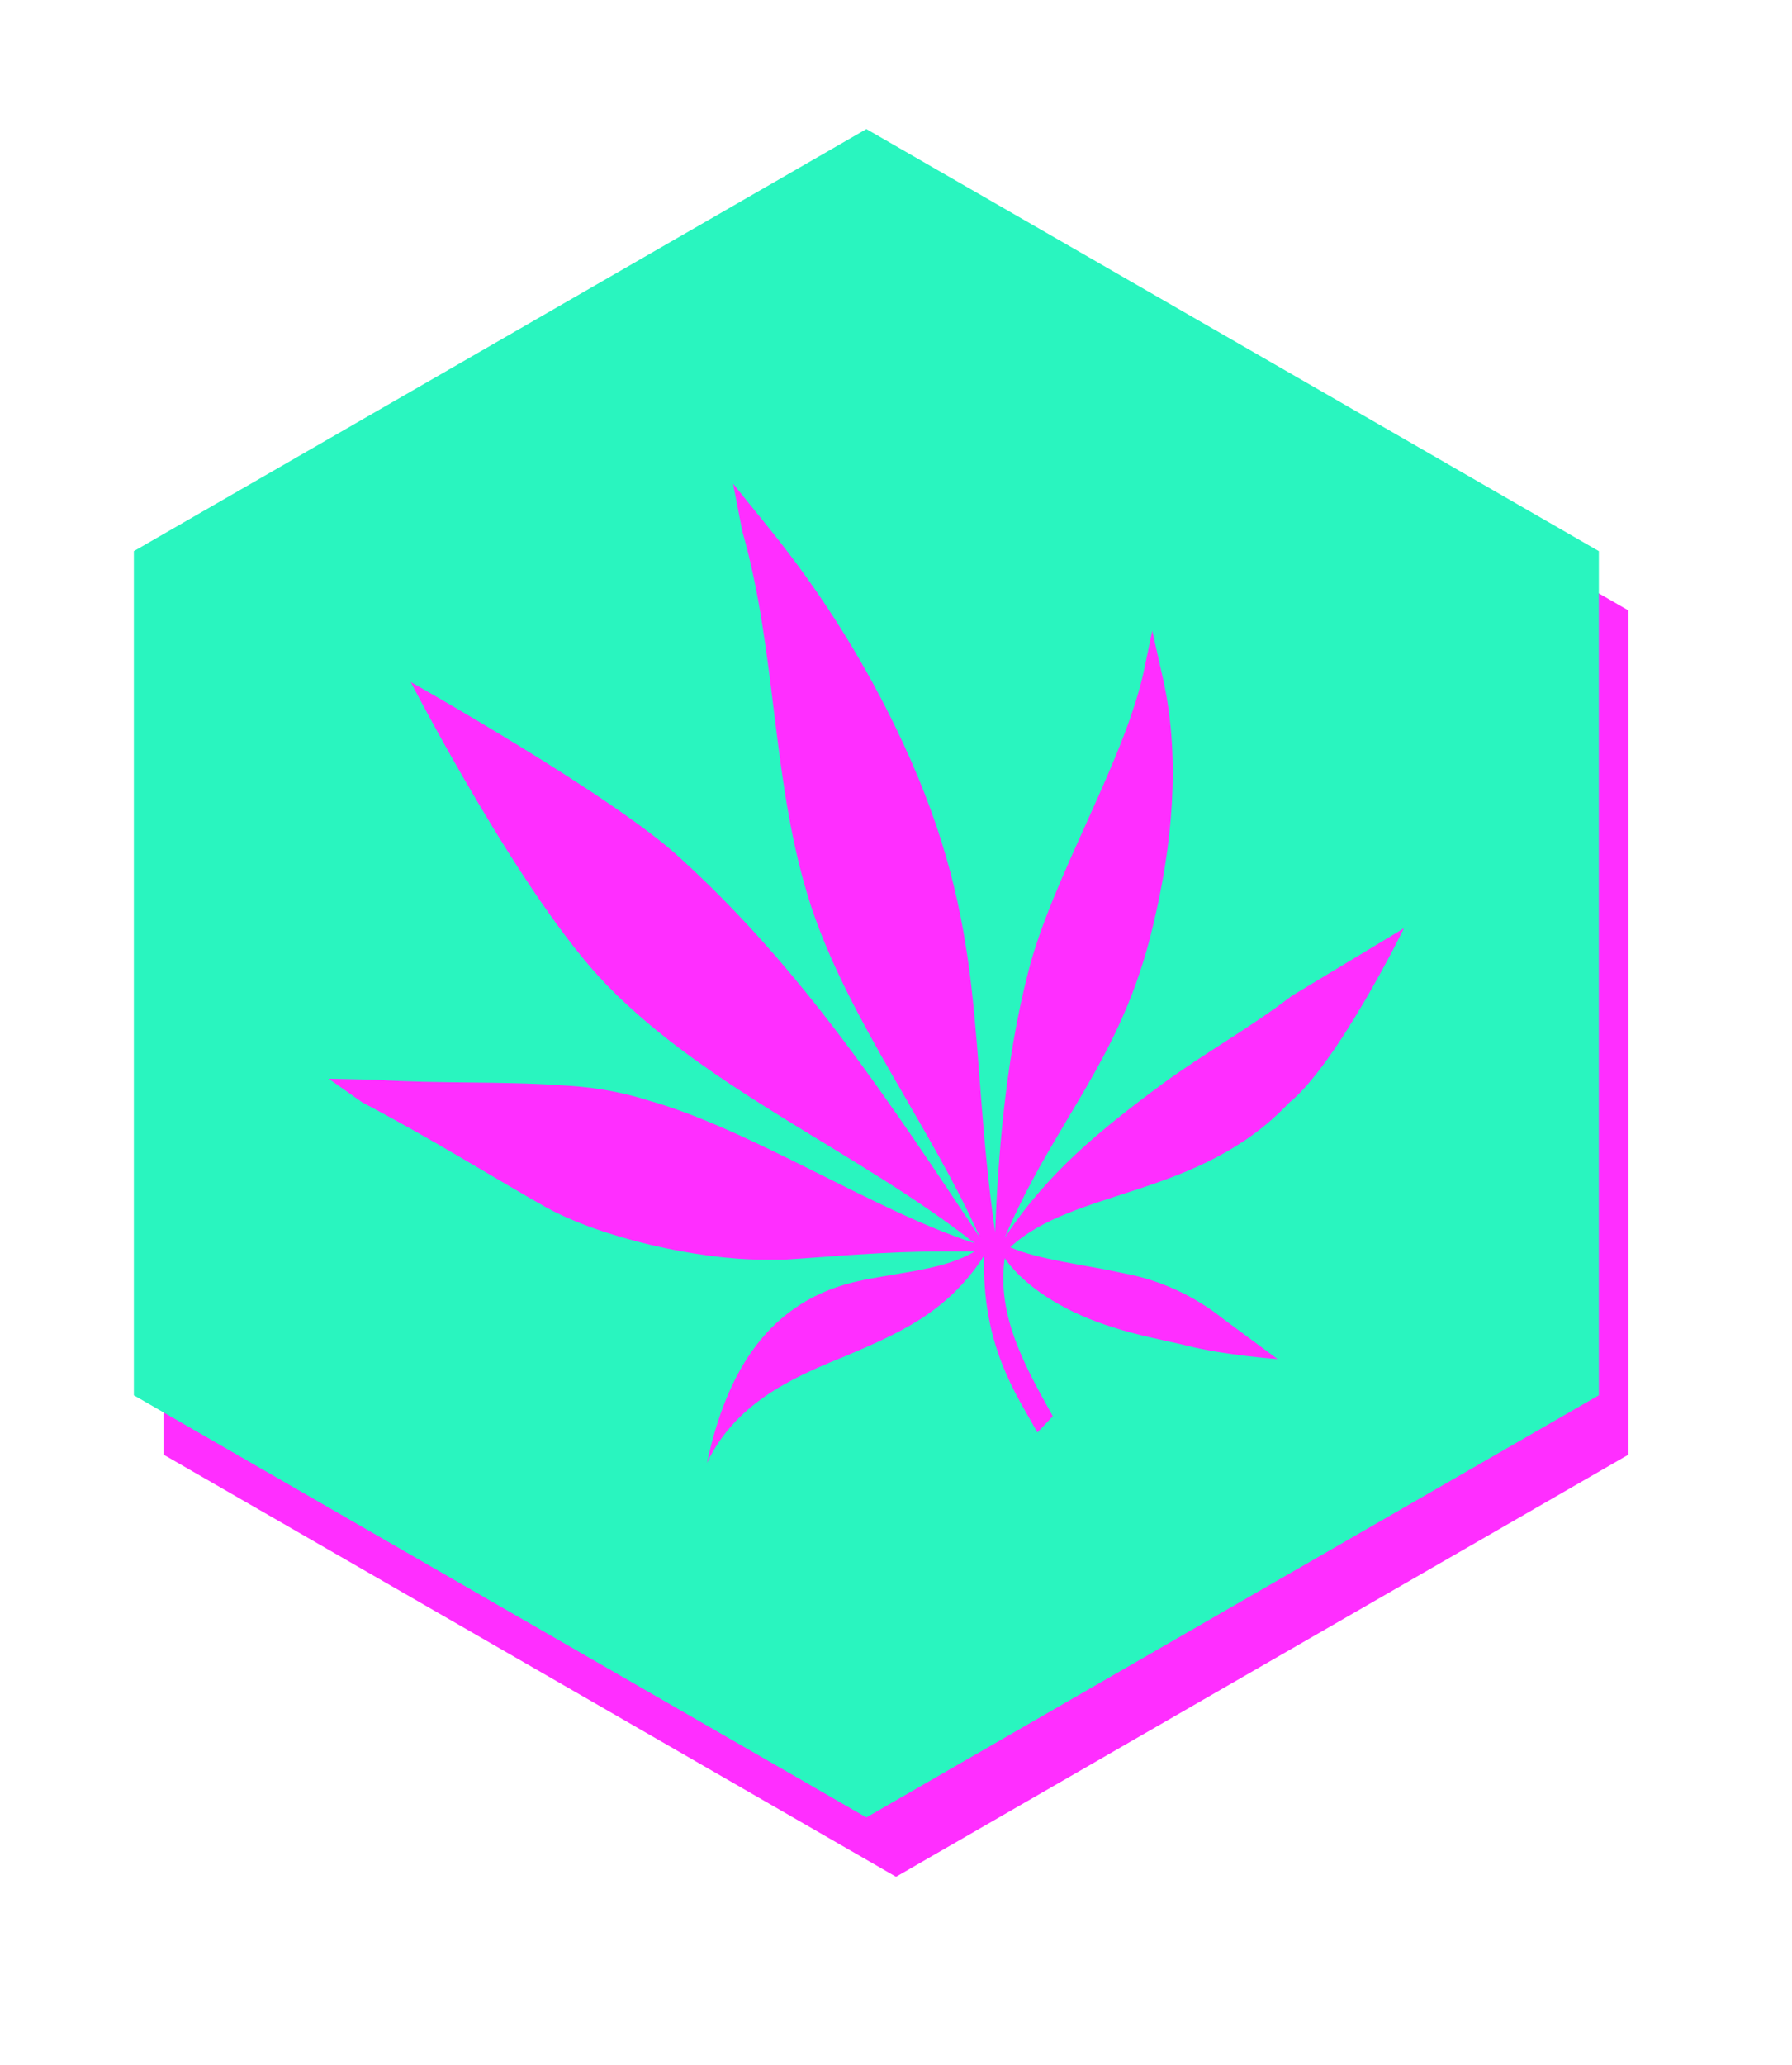 <svg xmlns="http://www.w3.org/2000/svg" id="Ebene_2" viewBox="0 0 604.32 696"><defs><style>.cls-1{fill:#29f5bf;}.cls-1,.cls-2{stroke-width:0px;}.cls-2{fill:#ff2eff;}</style></defs><g id="Ebene_1-2"><polygon class="cls-2" points="302.17 63.5 55.14 205.74 55.14 490.23 302.17 632.5 549.18 490.23 549.18 205.74 302.17 63.5"></polygon></g><g id="Ebene_1-2-2"><polygon class="cls-1" points="292.17 43.5 45.14 185.74 45.14 470.23 292.17 612.5 539.18 470.23 539.18 185.74 292.17 43.5"></polygon></g><path class="cls-2" d="M355.02,477.26c-9.26-16.66-18.98-33.79-16.2-53.22,7.87,11.11,22.68,18.98,36.1,23.14,8.55,2.85,17.18,4.36,25.55,6.37,12.67,3.22,30.36,4.47,30.36,4.47l-18.42-13.61c-9.26-7.41-20.83-12.96-33.32-15.27-12.5-2.78-29.16-4.63-38.41-8.79,21.29-19.9,63.87-16.66,93.95-48.6,16.47-13.29,38.84-58.93,38.84-58.93l-37.85,22.81c-13.88,10.69-29.69,19.43-43.57,29.64-21.29,15.74-38.88,30.08-53.22,51.84,16.66-39.34,39.34-59.7,49.98-105.06,6.48-26.84,9.26-55.54,3.7-81.92l-3.93-17.56-2.46,11.76c-6.05,30.99-31.41,71.39-39.43,103.46-7.87,30.55-10.18,63.87-11.11,87.47-9.26-64.79-1.85-101.82-31.01-164.76-12.03-25.92-27.31-50.45-45.36-72.66l-12-14.82,3.12,16.02c11.92,41.72,9.65,84.99,23.24,126.54,12.96,38.88,40.27,74.05,56.93,111.54-30.55-45.82-59.7-90.25-100.89-127.74-22.22-20.83-91.09-59.52-91.09-59.52,0,0,37.42,72.67,66.1,102.1,34.71,35.64,85.16,56.46,124.04,87.01-34.25-11.11-75.44-38.41-110.15-48.13-10.18-3.24-19.9-4.63-29.62-5.09-20.36-1.39-40.27-.46-62.02-1.85l-16.01-.35,11.33,7.99c22.9,11.97,45.55,26.12,62.07,35.41,18.51,10.18,50.91,17.59,73.59,17.59h6.48c14.81-.93,33.79-2.78,52.76-2.78h11.57c-9.72,6.02-24.53,6.94-37.95,9.72-31.93,6.48-45.82,31.47-52.3,61.55,9.26-19.44,27.31-28.23,45.82-35.64,18.51-7.87,35.17-14.81,47.67-34.25-.46,13.88,1.85,27.31,7.41,39.8,3.04,7.09,6.97,13.47,10.54,19.81l5.2-5.46Z"></path></svg>